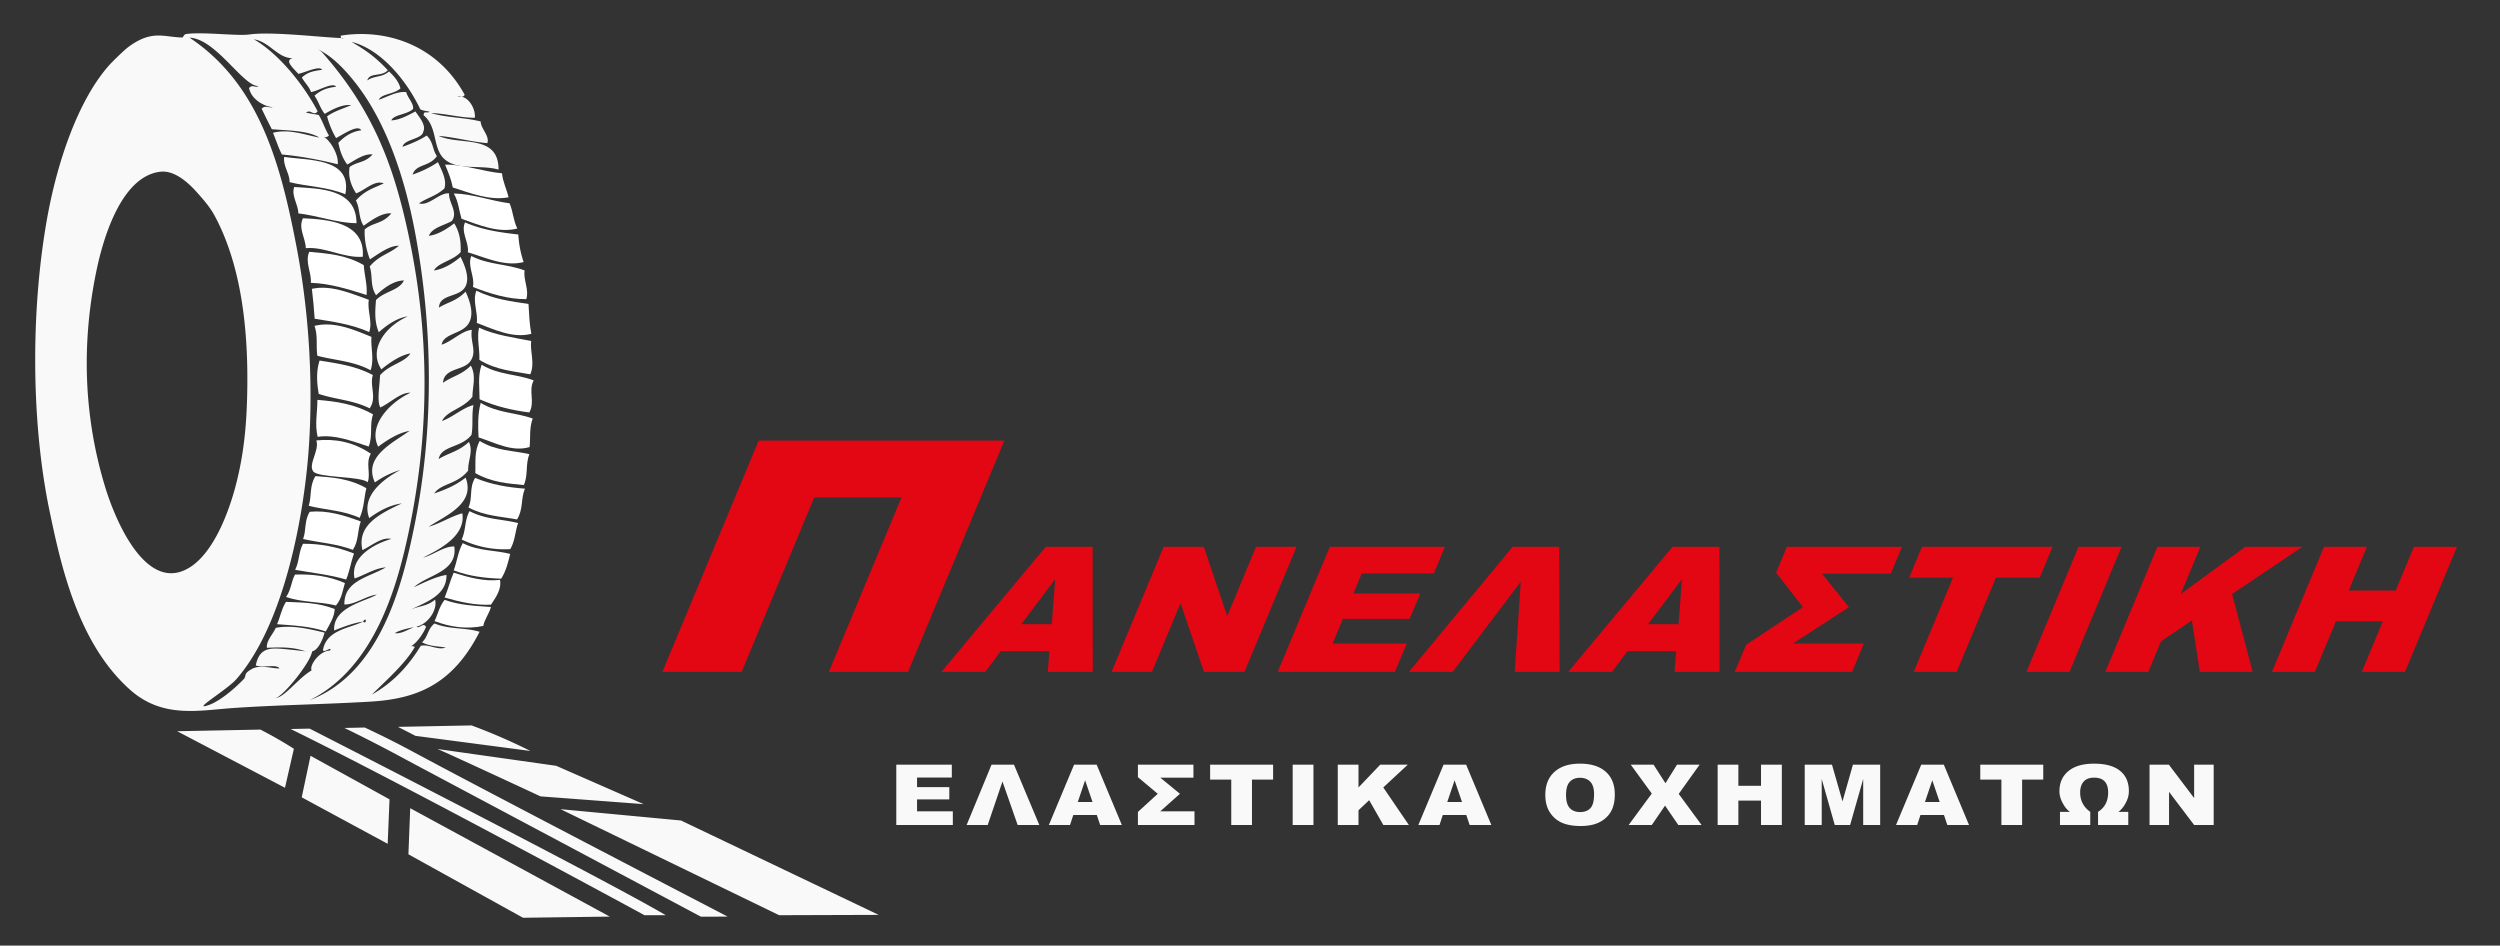 <svg xmlns="http://www.w3.org/2000/svg" width="360.667" height="136.416"><rect width="100%" height="100%" fill="#333333" stroke="none"/><path d="M64.206 23.753c.471 1.105.918 2.208 1.115 3.297 2.672.848 5.341 1.921 8.049 1.414-.271-1.158-.863-2.319-.945-3.461-2.745-.249-5.471-1.302-8.219-1.25M65.473 27.914c.681 1.225.741 2.433 1.109 3.651 2.669.951 5.337 2.083 8.052 1.405-.606-1.223-.6-2.425-1.116-3.64-2.684-.343-5.349-1.375-8.045-1.416" clip-rule="evenodd" fill="#fff" fill-rule="evenodd"/><path d="M74.78 33.832c-2.571-.294-5.143-.643-7.69-1.742-.639 1.41.596 2.879.401 4.308 2.675.788 5.337 2.101 8.049 1.407a14.831 14.831 0 01-.76-3.973" clip-rule="evenodd" fill="#fff" fill-rule="evenodd"/><path d="M67.993 36.934c-.599 1.472.553 2.984.235 4.47 2.549.991 5.112 1.776 7.695 1.754.445-1.377-.456-2.772-.24-4.144-2.556-.971-5.141-.776-7.69-2.08" clip-rule="evenodd" fill="#fff" fill-rule="evenodd"/><path d="M76.246 43.847c-2.516-.364-5.031-.682-7.521-1.912-.598 1.534.262 3.102.056 4.65 2.607.99 5.215 2.257 7.872 1.574-.283-1.44-.316-2.876-.407-4.312" clip-rule="evenodd" fill="#fff" fill-rule="evenodd"/><path d="M69.105 47.277c-.332 1.539.122 3.101.054 4.645 2.426 1.472 4.886 1.626 7.338 2.081.706-1.591-.045-3.21.128-4.814-2.509-.501-5.026-.788-7.52-1.912M41.007 22.64c-.235 1.201.816 2.432.769 3.635 2.682.681 5.373.647 8.04 1.754 1.048-5.287-5.362-4.869-8.809-5.389M69.485 52.621c-.587 1.647-.292 3.319-.301 4.979 2.377 1.062 4.771 1.595 7.178 1.903.874-1.523-.183-3.104.631-4.624-2.496-.953-5.027-.762-7.508-2.258" clip-rule="evenodd" fill="#fff" fill-rule="evenodd"/><path d="M42.45 26.978c-.468 1.261.607 2.546.587 3.803 2.802.329 5.583 1.396 8.396 1.419 0-5.052-5.484-4.978-8.983-5.222" clip-rule="evenodd" fill="#fff" fill-rule="evenodd"/><path d="M43.709 31.487c-.727 1.418.385 2.877.407 4.312 2.757-.237 5.466 1.463 8.219 1.243.378-4.991-5.082-5.387-8.626-5.555M69.346 58.123c-.432 1.651-.396 3.311-.304 4.979 2.442.797 4.874 2.146 7.361 1.392.147-1.371-.066-2.756.448-4.118-2.498-.888-5.023-.763-7.505-2.253" clip-rule="evenodd" fill="#fff" fill-rule="evenodd"/><path d="M44.615 36.329c-.656 1.47.352 2.987.231 4.476 2.693.077 5.368.903 8.037 1.754.142-1.425-.32-2.876-.404-4.309-2.6-1.511-5.232-1.673-7.864-1.921M76.376 65.527c-2.392-.56-4.8-.45-7.171-1.909-.826 1.521-.556 3.09-.635 4.633 2.313 1.328 4.661 1.502 7.004 1.727.657-1.483.197-2.978.802-4.451" clip-rule="evenodd" fill="#fff" fill-rule="evenodd"/><path d="M44.994 41.669c.179 1.441.302 2.875.404 4.316 2.627.422 5.259.772 7.868 1.917.517-1.535-.323-3.104-.055-4.65-2.727-.975-5.448-2.177-8.217-1.583M75.729 70.494c-2.396-.175-4.795-.553-7.183-1.55-.894 1.411-.317 2.845-.963 4.269 2.317 1.24 4.666 1.282 7.008 1.727.919-1.461.521-2.968 1.138-4.446" clip-rule="evenodd" fill="#fff" fill-rule="evenodd"/><path d="M45.371 47.012c.511 1.444.204 2.876.411 4.312 2.556.683 5.14.73 7.684 2.089.542-1.591.006-3.21.122-4.809-2.724-1.131-5.441-2.26-8.217-1.592M74.744 75.463c-2.335-.596-4.69-.5-7.004-1.722-.742 1.355-.498 2.729-1.139 4.091a14.076 14.076 0 007.016 1.387c.713-1.247.686-2.505 1.127-3.756M46.106 52.014c-.516 1.604-.395 3.21-.124 4.814 2.444.818 4.909.873 7.347 2.082 1.095-1.574-.037-3.209.461-4.8-2.544-1.352-5.118-1.668-7.684-2.096" clip-rule="evenodd" fill="#fff" fill-rule="evenodd"/><path d="M72.304 83.486c.744-1.186 1.005-2.384 1.297-3.575-2.283-.577-4.577-.389-6.843-1.556-.708 1.301-.805 2.614-1.304 3.928 2.275.873 4.557 1.119 6.85 1.203M45.791 57.686c.005 1.778-.398 3.546.033 5.335 2.477-.377 4.913.611 7.361 1.394.634-1.536.091-3.097.634-4.634-2.654-1.512-5.341-1.868-8.028-2.095M65.449 82.623c-.529 1.192-.797 2.385-1.299 3.579 2.223.652 4.444 1.15 6.682 1.028.813-1.179 1.56-2.363 1.294-3.574-2.237.273-4.463-.341-6.677-1.033" clip-rule="evenodd" fill="#fff" fill-rule="evenodd"/><path d="M45.636 63.537c.487 1.45-1.21 3.425-.457 4.458.712.973 6.752.669 7.873 1.57.462-1.357-.346-2.754.448-4.109-2.594-1.752-5.213-2.184-7.864-1.919M64.141 86.539c-.803 1.021-.949 2.054-1.452 3.064 2.328.887 4.667 1.196 7.034.697.151-.911.875-1.816 1.102-2.729-2.231-.17-4.471-.23-6.684-1.032" clip-rule="evenodd" fill="#fff" fill-rule="evenodd"/><path d="M45.508 68.689c-.899 1.412-.51 2.865-.97 4.281 2.448.62 4.91.631 7.349 1.738.646-1.418.615-2.852.968-4.28-2.426-1.386-4.887-1.569-7.347-1.739M52.047 75.232c-2.441-.926-4.891-1.643-7.36-1.399-.814 1.3-.48 2.625-.96 3.927 2.395.548 4.796.656 7.18 1.569.881-1.362.635-2.743 1.14-4.097M49.943 83.609c.513-1.255.684-2.521 1.125-3.759-2.435-.955-4.896-1.435-7.359-1.399-.652 1.241-.502 2.514-1.129 3.759 2.457.438 4.917.681 7.363 1.399M42.56 82.891c-.584 1.084-.542 2.178-1.289 3.234 2.395.821 4.806.633 7.198 1.228.877-1.07.957-2.153 1.289-3.235-2.383-1.047-4.786-1.312-7.198-1.227M41.256 86.83c-.664 1.059-.814 2.152-1.286 3.222 2.347.183 4.693.268 7.022 1.046.605-1.075 1.264-2.151 1.294-3.233-2.334-.938-4.683-.938-7.03-1.035" clip-rule="evenodd" fill="#fff" fill-rule="evenodd"/><path d="M53.275 101.231c-7.062.408-12.646.45-19.294.889-5.21.334-10.463 1.63-15.241-2.633-7.525-6.717-9.946-17.936-11.554-25.588C4.366 60.5 4.481 43.906 6.91 30.891c1.351-7.232 4.208-16.244 8.809-21.448.407-.464 2.195-2.226 2.82-2.679 3.406-2.517 5.117-1.395 7.777-1.353.1 0 .197-.452.528-.501 2.398-.341 7.375.308 9.109.066 3.378-.484 11.091.505 13.582.518-.183.168-.516-.1-.337-.357 6.237-.988 13.776 1.108 17.843 8.541-.358.59-.687-.01-1.036.32 1.389-.415 2.65 1.605 2.498 2.99-2.118.012-4.222-.631-6.344-.681 2.387.708 4.794.611 7.188 1.216.005 1.032 1.341 2.096.953 3.125-2.339-.194-4.678-.851-7.028-1.045 3.093 1.428 8.659-.333 8.654 4.869-2.58-.77-5.974.212-7.874-1.582-1.662-1.558-.888-4.565-2.94-6.264.029-.693.427-.256.878-.489-.452-.164-.917-.118-1.367-.383-1.754-3.754-5.427-8.57-9.904-9.717 1.696 1.026 3.216 1.922 5.229 4.094-.891.99-2.636.268-2.96 1.47 1.048-.732 2.076-.379 3.133-1.292.903.822 1.465 1.635 1.65 2.447-.942.848-2.764.779-3.13 1.642 1.326-.459 2.665-1.27 3.976-1.107.165.806 1.116 1.639.973 2.433-.942.852-2.762.781-3.138 1.644 1.15-.046 2.308-.672 3.479-1.292.677.992 1.564 2.001 1.124 2.951-.209 1.088-2.772 1.033-2.979 2.159 1.155-.438 2.313-.874 3.482-1.631 1.004 1.008.792 1.972 1.472 2.961-1.078 1.586-3.002 1.098-3.511 2.672 1.212-.422 2.433-.966 3.66-1.798.577 1.27 1.302 2.553.934 3.802-1.23 1.112-2.438 1.313-3.669 2.142 1.426.451 2.91-1.575 4.342-1.436-.086 1.323 1.328 2.679.406 3.973-.987.616-2.876.944-3.316 2.151 1.208-.159 2.43-.863 3.657-1.8.852 1.395.969 2.775.927 4.153-1.183 1.27-3.244 1.503-3.858 2.646 1.271-.194 2.547-.863 3.842-1.963.521 1.061 1.499 3.173.571 4.487-.942 1.342-3.62.906-3.687 2.829 1.282-.793 2.544-.941 3.845-2.306.462 1.061 1.371 3.171.397 4.655-.976 1.482-3.57 1.366-3.858 3.001 1.437-.428 2.914-2.024 4.356-2.134-.278 1.794.856 3.179-.299 4.634-.98 1.241-3.715.853-3.858 3.003 1.345-.961 2.667-1.126 4.019-2.482.806 1.521.235 2.996.228 4.488-1.364 1.764-3.602 1.951-4.393 3.5 1.51-.514 3.038-1.94 4.537-2.29-.271 1.419-.022 2.862-.28 4.292-1.474 1.901-4.371 1.517-4.738 3.487 1.458-.901 2.896-1.082 4.365-2.469.665 1.387-.172 2.748-.105 4.123-1.55 2.023-3.948 1.848-4.9 3.317 1.499-.532 3.009-1.093 4.53-2.29 1.438 3.764-2.827 5.447-5.343 7.088 1.617-.432 3.252-1.513 4.866-1.94.532 3.338-3.44 5.255-5.669 6.396 1.505-.378 3.027-1.665 4.515-1.61.489 3.714-3.824 4.043-5.827 5.879 1.566-.718 3.137-1.533 4.693-1.773.09 3.209-3.624 4.12-5.468 5.188 1.282-.765 2.535-.533 3.826-1.623.384 1.429-.988 3.515-2.681 3.896.451.359.937-.691 1.378.031-.478 1.198-1.588 2.585-2.311 2.865.234-.154.461-.068.691.023-1.274 2.312-4.063 4.777-6.198 6.882 3.207-1.813 5.365-4.269 7.058-7.04 1.213-.267 2.388.681 3.608.254-1.146-.205-2.288-.144-3.422-.753.919-.9.739-1.824 1.791-2.724 2.158.899 4.344.548 6.505 1.203-3.978 7.832-9.342 9.715-15.911 10.086m-8.6-.218C54.934 97.104 58.062 84.3 59.769 75.937c2.876-14.068 2.71-28.729.063-42.663-1.351-7.094-3.928-15.564-8.74-21.548-1.626-2.024-3.164-3.51-4.873-4.43-1.051-.568-.06-.096.342.356 7.318 8.33 10.193 16.265 12.237 25.597 3.164 14.435 3.331 28.715.081 43.874-1.663 7.756-4.929 19.264-14.204 23.89m1.814-90.953c-.443-.629-2.409.392-3.452.592-.741-.839-2.066-1.957-.799-2.257-2.18.028-3.347-2.384-5.605-2.719 3.711 2.139 7.304 6.767 9.191 10.383-.537.764-1.024-.306-1.554.137-.667.01 1.272.308 1.71.383.614.991.87 1.971 1.477 2.967-.298.29-.584.298-.87.149.953.334 2.337 2.667 2.135 4.006-2.676-.653-5.357-1.177-8.046-1.409-.545-1.043-.84-2.083-1.296-3.131 2.25-.607 4.465.262 6.692.69-1.582-1.034-4.676-1.019-6.852-1.208-.519-.988-.995-1.975-1.473-2.959.587-.621 1.144.042 1.724-.301-.191.289-3.084-.488-3.538-2.673.472-.606.915.037 1.379-.304-2.165.172-6.14-6.826-9.97-6.972C37.5 12.172 40.524 23.917 42.746 35.425c1.884 9.75 2.385 19.607 1.854 28.426-.602 9.938-3.463 26.08-10.508 34.141-1.381 1.574-6.804 4.752-3.881 3.686 1.422-.519 3.398-2.094 4.912-3.661.565-.584-.165-.736 1.241-1.521 1.208-.667 3.027 0 3.96-.071-.446-.663-2.401-.024-3.425-.427.576-2.893 2.488-2.51 4.872-2.286 1.156.11 3.378.39 2.229.232-1.814-.644-3.653-.565-5.49-.488-.136-.978.843-1.92 1.278-2.886 2.362-.419 4.697.14 7.034.693-.197.802-.842 2.492-1.79 2.711-.244 1.661-4.324 6.667-5.33 6.742 1.379-.099 3.313-2.888 5.254-4-.374-.766 1.245-2.895 2.662-2.853.327-.711-.789.336-1.031-.03.467-2.978 3.821-3.174 5.78-4.151.536.492.57-.856 0 0-1.378.176-2.771.735-4.161 1.271-.201-3.399 4.55-4.185 6.157-5.175-1.557.188-3.139 1.453-4.685 1.429-.043-3.439 3.394-3.868 5.985-5.35-1.493.078-3.01 1.084-4.514 1.598-.642-2.996 2.605-4.918 5.306-5.707-1.363-.315-2.774.936-4.167 1.615-.827-3.575 2.456-5.233 5.675-6.734-1.55.195-3.119.961-4.695 2.114-1.108-2.91 1.459-5.324 4.477-6.942a12.635 12.635 0 00-3.66 1.798c-1.696-3.664 2.445-5.627 5.006-7.443-1.499.269-3.009 1.146-4.533 2.29-1.546-3.146 1.843-6.503 4.676-7.787-1.432-.081-2.91 1.455-4.358 2.123-.54-.883-.089-3.211-.048-4.648 1.383-1.582 3.556-1.818 4.378-3.154-1.382.269-2.78 1.16-4.189 2.304-1.793-2.67.22-6.004 3.811-7.642-1.38.193-2.778 1.039-4.183 2.291-.658-1.56-.523-3.107-.402-4.651 1.268-1.291 3.32-1.348 4.031-2.82-1.326.016-2.664.867-4.016 2.135-.911-1.396-.443-2.769-.924-4.15 1.423-1.684 2.8-1.774 4.208-2.993-1.376-.021-2.781 1.082-4.179 1.963-.542-1.451-.819-2.888-.75-4.321 1.288-1.074 2.546-.742 3.844-2.314-1.313-.104-2.653.841-4.001 1.789-.771-1.226-.476-2.419-1.111-3.644 1.359-1.525 2.687-1.821 4.018-2.472-1.3-.535-2.659.952-3.987 1.443-.824-1.278-1.162-2.552-.937-3.808 1.109-.805 2.189-.556 3.313-1.808-1.208-.146-2.428.771-3.653 1.455-.782-1.051-1.061-2.089-1.292-3.13 1.119-1.17 2.219-1.674 3.315-1.805-.497-.896-2.533.552-3.641 1.117a12.38 12.38 0 01-1.295-3.137c1.165-.82 2.317-1.082 3.48-1.625-1.262-.109-2.538.526-3.817 1.272-.699-.877-.856-1.741-1.481-2.621 1.056-.95 2.096-1.163 3.129-1.293-.501-.711-2.535.6-3.633.768-.198-.693-.933-1.395-1.318-2.098.992-.932 1.968-.941 2.943-1.125M28.322 27.65c-1.097-1.222-3.068-3.064-5.085-2.884-6.089.579-8.605 10.854-9.308 14.216-2.099 10.054-2.004 20.651 1.259 31.336 1.294 4.243 5.248 13.958 10.869 12.16 4.43-1.431 6.919-8.599 7.886-12.186 1.321-4.935 1.61-9.313 1.71-13.036.219-8.53-.55-18.421-4.666-26.093-.679-1.27-1.563-2.283-2.665-3.513m31.245 62.912c.438-.17-1.899.27-2.599.784.86.13 1.726-.454 2.599-.784" clip-rule="evenodd" fill="#f9f9f9" fill-rule="evenodd"/><path d="M76.522 108.34a84.331 84.331 0 00-8.493-3.686l-10.621.208c1.437.728 2.523 1.295 2.523 1.295zm1.456 6.55l14.876 1.121-12.611-5.53-17.15-2.427c.787.275 14.885 6.836 14.885 6.836m-34.45.138l12.402 6.706.265-6.415-11.393-6.286zm-17.968-9.535l15.553 8.156 1.285-5.627a59.58 59.58 0 00-4.833-2.767zm27.065-.534l-2.937.061a219.023 219.023 0 019.092 4.683l42.34 22.545 3.857-.013s-35.039-18.201-45.084-23.615a136.21 136.21 0 00-7.268-3.661m45.622 13.412l-17.382-1.633 31.543 15.296 14.357-.047zm-56.32-13.2c16.229 7.937 51.061 26.867 51.061 26.867l3.063-.004c-7.832-4.594-37.892-20.021-51.38-26.919zm16.995 18.076l16.535 9.155 12.512-.168-28.789-15.637zM137.315 112.176H132.3v1.383h4.652v1.772H132.3v1.717h5.161v1.97h-8.156v-8.699h8.01zM144.622 112.746l-2.129 6.272h-3.04l3.593-8.7h3.238l3.654 8.7h-3.124zM158.234 117.582h-3.394l-.472 1.436h-3.052l3.636-8.698h3.26l3.635 8.698h-3.13zm-.62-1.881l-1.069-3.128-1.056 3.128zM164.163 117.137l2.864-2.62-2.864-2.401v-1.798h8.011v1.87h-4.784l2.837 2.329-2.837 2.53h4.937v1.971h-8.164zM183.667 112.468h-3.048v6.55h-2.988v-6.55h-3.049v-2.149h9.085zM186.49 110.319h2.998v8.698h-2.998zM195.986 113.605l3.131-3.286h3.976l-3.531 3.283 3.689 5.416h-3.682l-2.041-3.579-1.542 1.455v2.124h-2.99v-8.699h2.99zM211.538 117.582h-3.394l-.471 1.436h-3.052l3.636-8.698h3.26l3.636 8.698h-3.131zm-.62-1.881l-1.068-3.128-1.056 3.128zM222.938 114.674c0-1.419.439-2.526 1.319-3.316.88-.792 2.105-1.188 3.676-1.188 1.609 0 2.851.39 3.721 1.166.872.777 1.307 1.866 1.307 3.268 0 1.017-.189 1.849-.57 2.501-.381.65-.93 1.156-1.649 1.518-.719.362-1.616.542-2.689.542-1.091 0-1.993-.155-2.709-.468a3.948 3.948 0 01-1.739-1.483c-.446-.677-.667-1.525-.667-2.54m2.99.012c0 .878.181 1.509.544 1.894.362.384.856.574 1.48.574.643 0 1.141-.188 1.491-.563.353-.375.529-1.049.529-2.023 0-.817-.184-1.416-.552-1.794-.366-.377-.866-.566-1.495-.566-.602 0-1.086.191-1.451.575-.365.381-.546 1.017-.546 1.903M240.27 112.994l1.665-2.675h3.26l-3.011 4.213 3.296 4.486h-3.361l-1.909-2.795-1.911 2.795h-3.338l3.336-4.535-3.032-4.164h3.291zM250.789 113.362h3.267v-3.043h3.004v8.699h-3.004v-3.519h-3.267v3.519H247.8v-8.699h2.989zM265.812 115.611l1.504-5.292h3.93v8.699h-2.449v-6.634l-1.887 6.634h-2.216l-1.882-6.634v6.634h-2.45v-8.699h3.932zM280.451 117.582h-3.396l-.47 1.436h-3.053l3.638-8.698h3.26l3.634 8.698h-3.131zm-.62-1.881l-1.067-3.128-1.058 3.128zM294.773 112.468h-3.048v6.55h-2.99v-6.55h-3.047v-2.149h9.085zM298.625 117.124c-.372-.249-.719-.663-1.037-1.243-.32-.578-.479-1.158-.479-1.735 0-1.223.432-2.19 1.296-2.904.864-.714 2.096-1.07 3.693-1.07 1.648 0 2.9.342 3.749 1.026.852.685 1.278 1.666 1.278 2.948 0 .577-.158 1.157-.479 1.735-.317.58-.665.994-1.038 1.243h1.431v1.894h-4.36v-1.894c.971-.613 1.457-1.546 1.457-2.801 0-1.425-.68-2.135-2.038-2.135-.657 0-1.154.188-1.493.568-.338.38-.507.901-.507 1.566 0 1.176.484 2.108 1.458 2.801v1.894h-4.369v-1.894h1.438zM316.541 115.13v-4.811h2.819v8.699h-2.819l-3.621-4.777v4.777h-2.813v-8.699h2.79z" fill="#f9f9f9"/><path fill="#e30613" d="M130.057 71.762h-12.589l-10.476 25.164h-11.43l13.887-33.357h35.447l-13.891 33.357h-11.427zM151.401 93.95h-7.037l-2.213 2.976h-6.327l15.049-18.045h6.758l.021 18.045h-6.492zm.337-3.901l.491-6.488-4.894 6.488zM177.052 88.87l4.156-9.989h5.841l-7.513 18.045h-5.839l-3.384-9.905-4.127 9.905h-5.823l7.515-18.045h5.783zM206.849 82.735h-10.393l-1.193 2.87h9.643l-1.534 3.68h-9.641l-1.481 3.556h10.696l-1.703 4.085h-16.904l7.513-18.045h16.602zM219.4 83.914l-9.828 13.012h-6.305l14.966-18.045h6.707l.059 18.045h-6.477zM241.824 93.95h-7.038l-2.22 2.976h-6.319l15.049-18.045h6.759l.017 18.045h-6.487zm.336-3.901l.489-6.488-4.893 6.488zM251.904 93.028l8.198-5.436-3.866-4.98 1.556-3.731h16.601l-1.612 3.882h-9.918l3.872 4.829-8.068 5.248h10.23l-1.7 4.086h-16.919zM294.262 83.339h-6.317l-5.658 13.587h-6.196l5.656-13.587h-6.323l1.859-4.458h18.833zM298.563 96.926h-6.21l7.514-18.045h6.206zM314.604 85.701l9.327-6.82h8.24l-10.15 6.814 2.966 11.231h-7.629l-1.137-7.417-4.459 3.016-1.831 4.401h-6.197l7.513-18.045h6.193zM338.844 85.195h6.774l2.63-6.314h6.219l-7.508 18.045h-6.227l3.037-7.297h-6.767l-3.041 7.297h-6.193l7.511-18.045h6.197z"/></svg>